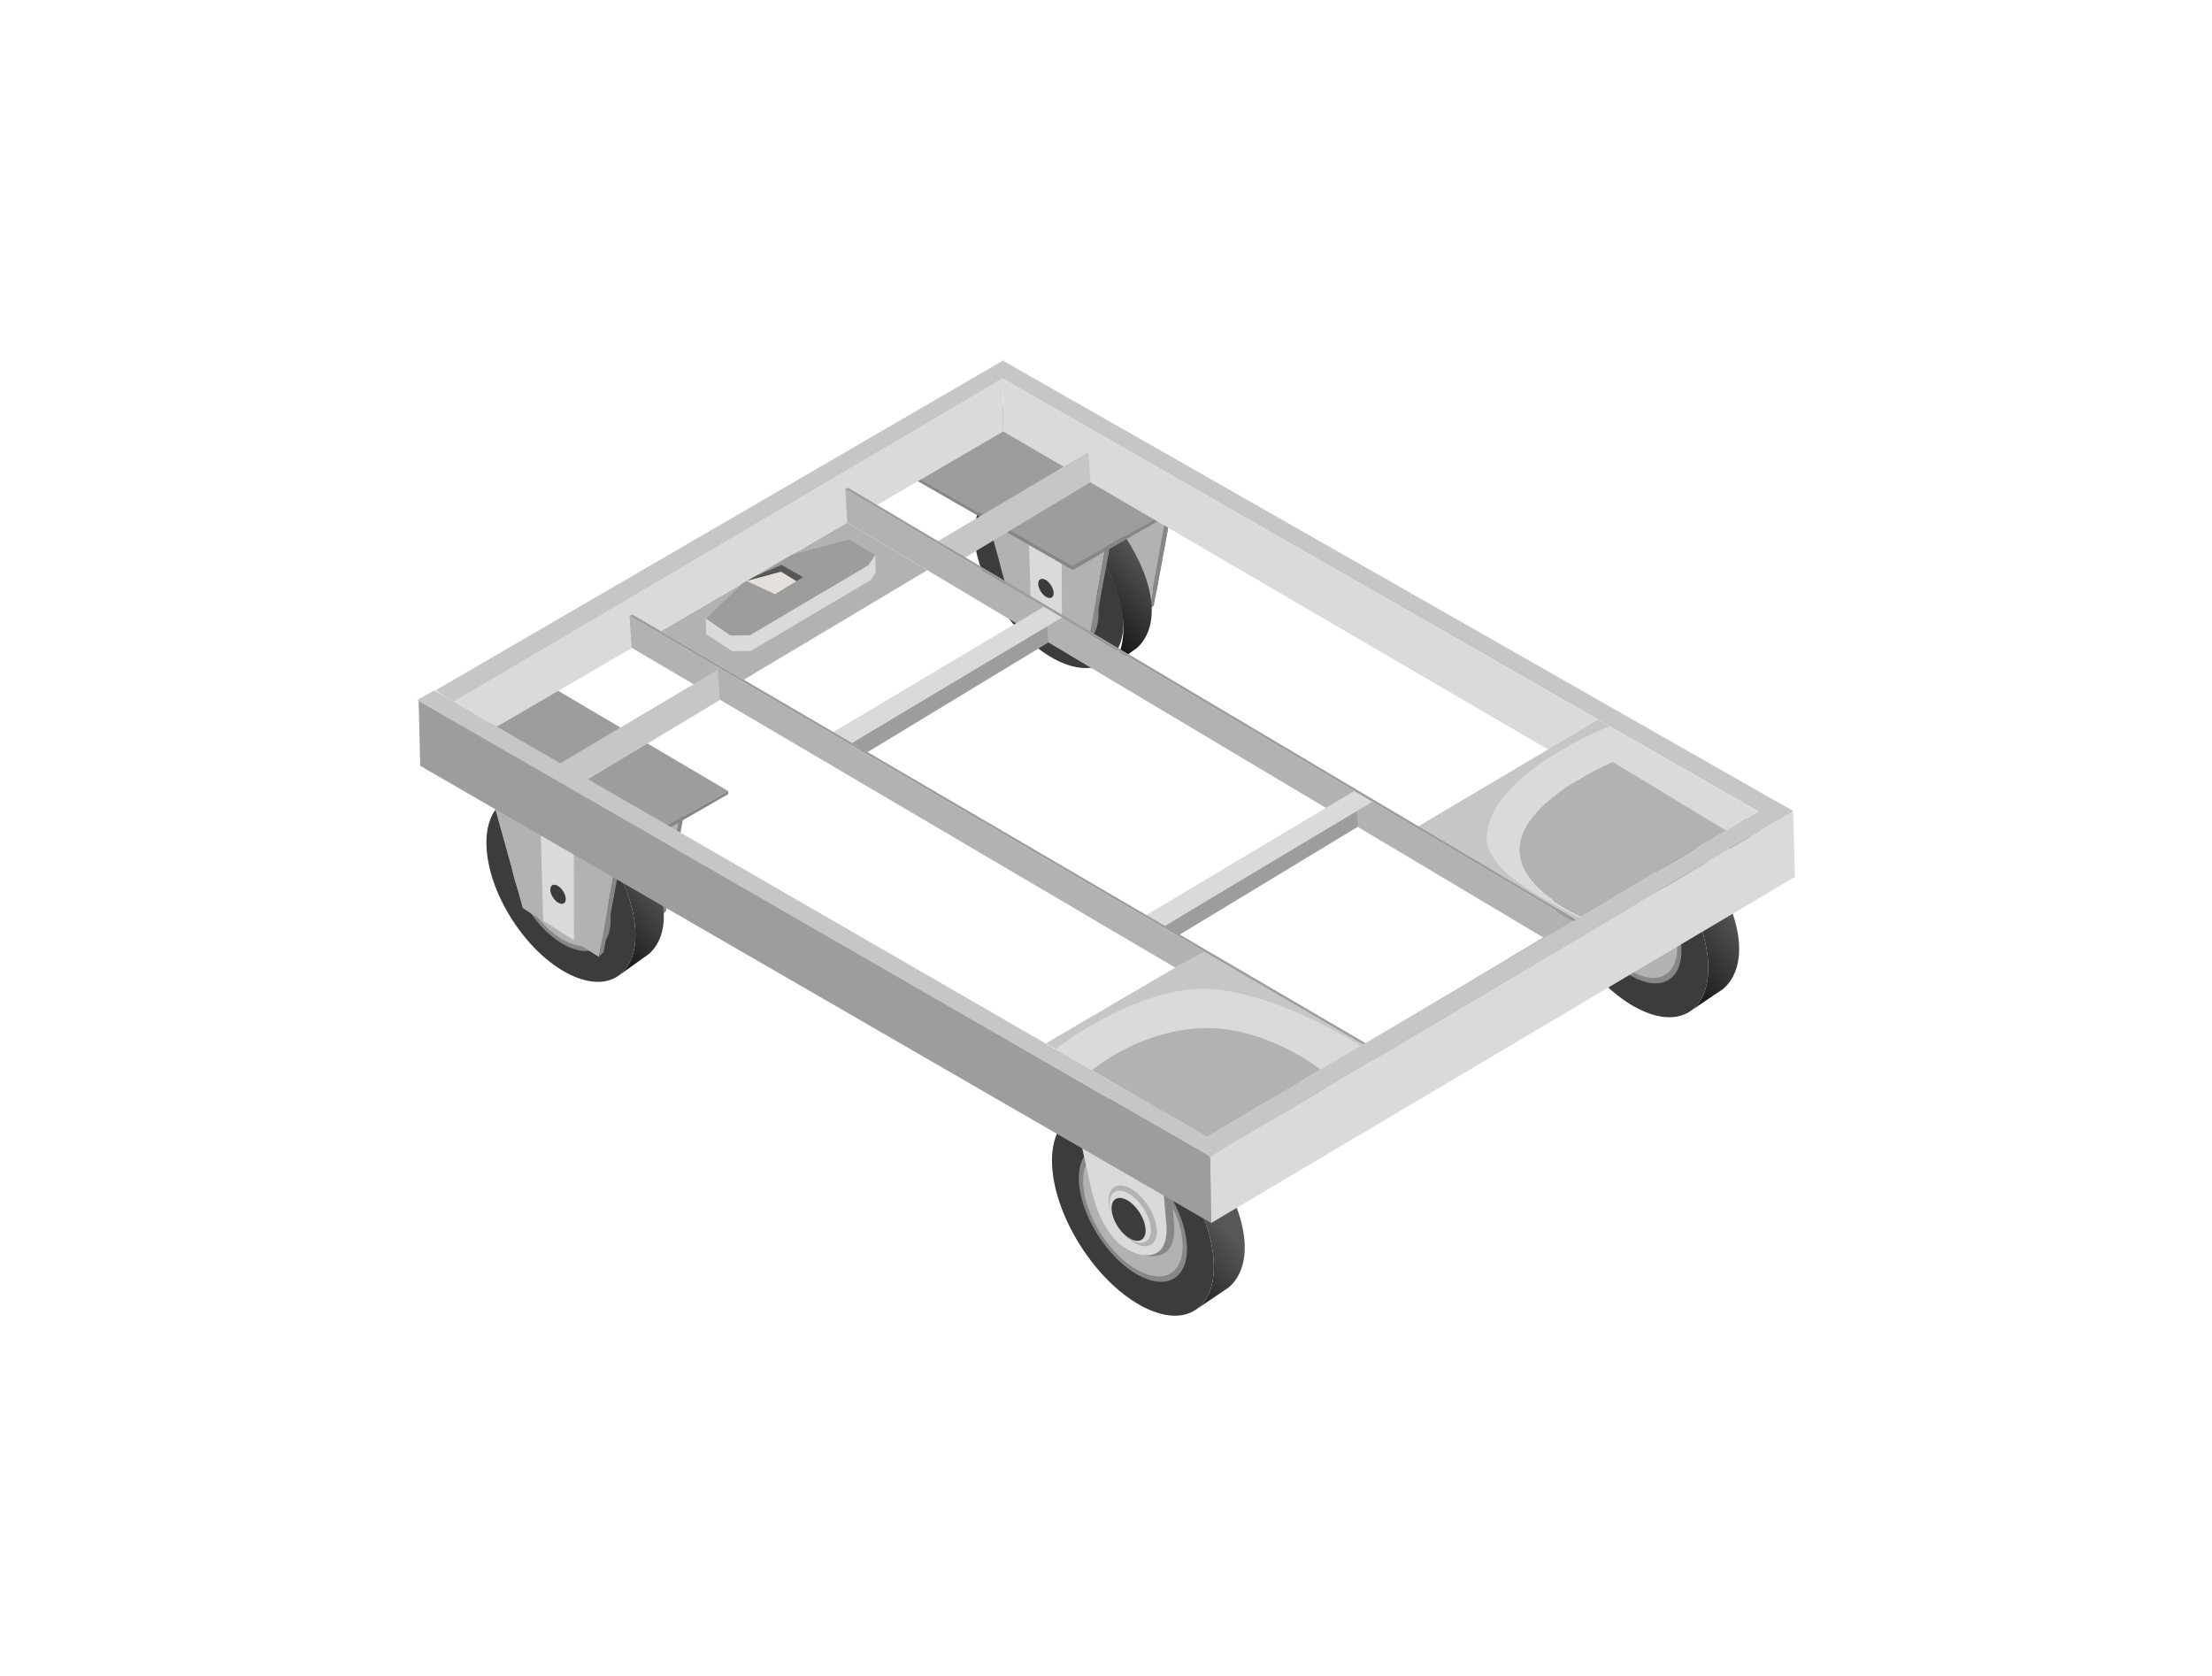 <svg xmlns="http://www.w3.org/2000/svg" fill="none" viewBox="0 0 330 250" height="250" width="330">
<path fill="url(#paint0_linear_568_40734)" d="M233.88 121.88C238.23 119.61 245.6 123.89 250.57 131.66C255.66 139.63 256.3 148.27 252 150.94L257.07 147.52C260.72 144.36 260.26 137.5 255.17 129.53C250.43 122.11 243.51 117.88 239.1 119.48L233.89 121.88H233.88Z" clip-rule="evenodd" fill-rule="evenodd"></path>
<path fill="#3C3C3B" d="M234.98 141.35C240.07 149.32 247.69 153.62 252 150.95C256.3 148.27 255.66 139.64 250.57 131.67C245.48 123.7 237.86 119.4 233.56 122.07C229.26 124.74 229.9 133.38 234.99 141.35H234.98Z" clip-rule="evenodd" fill-rule="evenodd"></path>
<path fill="#878787" d="M237.57 139.75C240.97 145.08 246.07 147.95 248.94 146.16C251.82 144.37 251.39 138.6 247.98 133.27C244.58 127.94 239.48 125.07 236.61 126.86C233.73 128.65 234.16 134.42 237.57 139.75Z" clip-rule="evenodd" fill-rule="evenodd"></path>
<path fill="#B2B2B2" d="M237.99 139.49C241.12 144.39 245.81 147.03 248.45 145.39C251.1 143.75 250.7 138.44 247.57 133.54C244.44 128.64 239.76 126 237.11 127.64C234.46 129.28 234.86 134.59 237.99 139.49Z" clip-rule="evenodd" fill-rule="evenodd"></path>
<path fill="#DADADA" d="M246.56 124.23L247.82 138.6C247.82 138.6 248.06 143.58 244.05 142.67C240.04 141.76 237.62 137.98 236.37 131.99C235.12 126 232.54 115.69 232.54 115.69L246.56 124.23Z" clip-rule="evenodd" fill-rule="evenodd"></path>
<path fill="#878787" d="M244.05 142.67C246.9 143.04 247.87 141.38 247.82 138.6L246.56 124.23L248.06 125.55L248.95 138.64C248.97 142.72 246.73 143.22 244.05 142.67Z" clip-rule="evenodd" fill-rule="evenodd"></path>
<path fill="#B2B2B2" d="M240.43 138.29C241.95 140.66 244.21 141.94 245.49 141.14C246.77 140.34 246.58 137.78 245.06 135.4C243.54 133.03 241.28 131.75 240 132.54C238.72 133.34 238.91 135.9 240.43 138.28V138.29Z" clip-rule="evenodd" fill-rule="evenodd"></path>
<path fill="#DADADA" d="M240.38 138.21C241.68 140.25 243.63 141.34 244.73 140.66C245.83 139.98 245.67 137.77 244.36 135.74C243.06 133.7 241.11 132.61 240.01 133.29C238.91 133.97 239.07 136.18 240.38 138.21Z" clip-rule="evenodd" fill-rule="evenodd"></path>
<path fill="#3C3C3B" d="M240.49 138.39C241.56 140.07 243.16 140.97 244.07 140.41C244.97 139.85 244.84 138.03 243.77 136.36C242.7 134.68 241.1 133.78 240.19 134.34C239.29 134.9 239.42 136.72 240.49 138.39Z" clip-rule="evenodd" fill-rule="evenodd"></path>
<path fill="#575756" d="M83.65 114.01L79.27 117.38L79.37 111.48L83.65 114.01Z" clip-rule="evenodd" fill-rule="evenodd"></path>
<path fill="#B2B2B2" d="M240.84 133.47L202.25 156.61L209.08 160.6L247.73 137.37L240.84 133.47Z" clip-rule="evenodd" fill-rule="evenodd"></path>
<path fill="#B2B2B2" d="M258.58 127.61C260.1 129.98 262.36 131.26 263.64 130.46C264.92 129.66 264.73 127.1 263.21 124.72C261.69 122.35 259.43 121.07 258.15 121.87C256.87 122.67 257.06 125.23 258.58 127.61Z" clip-rule="evenodd" fill-rule="evenodd"></path>
<path fill="#DADADA" d="M258.53 127.53C259.83 129.57 261.78 130.66 262.88 129.98C263.98 129.3 263.82 127.09 262.51 125.06C261.21 123.02 259.26 121.93 258.16 122.61C257.06 123.29 257.23 125.5 258.53 127.53Z" clip-rule="evenodd" fill-rule="evenodd"></path>
<path fill="#3C3C3B" d="M258.64 127.7C259.71 129.38 261.31 130.28 262.22 129.72C263.12 129.16 262.99 127.34 261.92 125.67C260.85 123.99 259.25 123.09 258.34 123.65C257.44 124.21 257.57 126.03 258.64 127.7Z" clip-rule="evenodd" fill-rule="evenodd"></path>
<path fill="#878787" d="M201.13 168.26L171.32 150.99L173.35 149.16L203.01 166.56L201.13 168.26Z" clip-rule="evenodd" fill-rule="evenodd"></path>
<path fill="#B2B2B2" d="M200.15 164.89L195.4 162.1L193.45 163.87L198.27 166.59L200.15 164.89Z" clip-rule="evenodd" fill-rule="evenodd"></path>
<path fill="#B2B2B2" d="M180 153.06L175.28 150.37L173.25 152.21L178.07 154.93L180 153.06Z" clip-rule="evenodd" fill-rule="evenodd"></path>
<path fill="#C6C6C6" d="M201.53 168.52L169.8 150.15L168.75 151.17L170.23 154.29L195.45 168.84L200.01 169.5L201.53 168.52Z" clip-rule="evenodd" fill-rule="evenodd"></path>
<path fill="#575756" d="M127.82 80.94L127.77 84.2L125.89 85.78L125.99 79.88L127.82 80.94Z" clip-rule="evenodd" fill-rule="evenodd"></path>
<path fill="#B2B2B2" d="M155.86 66.39L160.11 83.63L171.47 90.93L174.24 75.43L155.86 66.39Z" clip-rule="evenodd" fill-rule="evenodd"></path>
<path fill="#878787" d="M171.47 90.93L174.24 75.43L174.81 75.88L172.14 90.31L171.47 90.93Z" clip-rule="evenodd" fill-rule="evenodd"></path>
<path fill="url(#paint1_linear_568_40734)" d="M148.28 73.75C152.29 71.49 159.07 75.19 163.64 82.2C168.33 89.39 168.92 97.36 164.96 99.99L169.63 96.65C172.99 93.59 172.56 87.27 167.87 80.07C163.51 73.38 157.13 69.71 153.08 71.35L148.28 73.76V73.75Z" clip-rule="evenodd" fill-rule="evenodd"></path>
<path fill="#3C3C3B" d="M149.29 90.54C153.98 97.73 160.99 101.44 164.95 98.81C168.91 96.18 168.32 89.4 163.63 82.21C158.94 75.02 151.93 71.32 147.97 73.94C144.01 76.57 144.6 83.35 149.29 90.54Z" clip-rule="evenodd" fill-rule="evenodd"></path>
<path fill="#878787" d="M151.67 90.15C154.8 94.96 159.49 97.43 162.14 95.67C164.79 93.91 164.39 88.59 161.26 83.78C158.13 78.97 153.44 76.5 150.79 78.26C148.14 80.02 148.54 85.34 151.67 90.15Z" clip-rule="evenodd" fill-rule="evenodd"></path>
<path fill="#B2B2B2" d="M152.05 89.89C154.93 94.31 159.24 96.59 161.68 94.97C164.12 93.35 163.75 88.46 160.87 84.03C157.99 79.61 153.68 77.33 151.24 78.95C148.8 80.57 149.17 85.46 152.05 89.89Z" clip-rule="evenodd" fill-rule="evenodd"></path>
<path fill="#DADADA" d="M160.97 79.34L161.1 88.72C161.1 88.72 161.33 93.32 157.64 92.62C153.95 91.92 151.72 88.51 150.57 83.02C149.42 77.53 148.07 71.94 148.07 71.94L160.97 79.34Z" clip-rule="evenodd" fill-rule="evenodd"></path>
<path fill="#878787" d="M157.63 92.62C160.25 92.86 161.15 91.29 161.09 88.72L160.17 78.99L161.55 80.15L162.13 88.71C162.15 92.49 160.09 93.02 157.63 92.62Z" clip-rule="evenodd" fill-rule="evenodd"></path>
<path fill="#B2B2B2" d="M154.3 88.7C155.69 90.84 157.78 91.94 158.96 91.16C160.14 90.38 159.96 88.01 158.57 85.87C157.18 83.73 155.09 82.63 153.91 83.41C152.73 84.19 152.91 86.56 154.3 88.7Z" clip-rule="evenodd" fill-rule="evenodd"></path>
<path fill="#DADADA" d="M154.26 88.63C155.46 90.47 157.25 91.41 158.26 90.74C159.27 90.07 159.12 88.03 157.92 86.2C156.72 84.36 154.93 83.42 153.92 84.09C152.91 84.76 153.06 86.79 154.26 88.63Z" clip-rule="evenodd" fill-rule="evenodd"></path>
<path fill="#3C3C3B" d="M154.36 88.79C155.34 90.3 156.82 91.08 157.65 90.53C158.48 89.98 158.36 88.3 157.37 86.79C156.39 85.28 154.91 84.5 154.08 85.05C153.25 85.6 153.37 87.28 154.36 88.79Z" clip-rule="evenodd" fill-rule="evenodd"></path>
<path fill="#B2B2B2" d="M145.21 69.81L150.78 89.84L162.15 97.13L164.92 81.64" clip-rule="evenodd" fill-rule="evenodd"></path>
<path fill="#878787" d="M162.16 97.04L164.92 81.64L165.5 81.99L162.83 96.42L162.16 97.04Z" clip-rule="evenodd" fill-rule="evenodd"></path>
<path fill="#DADADA" d="M158.42 94.66L158.39 77.72L153.34 74.64L153.82 91.71L158.42 94.66Z" clip-rule="evenodd" fill-rule="evenodd"></path>
<path fill="#3C3C3B" d="M155.3 88.27C155.78 89.01 156.51 89.39 156.92 89.12C157.33 88.85 157.27 88.03 156.78 87.28C156.3 86.54 155.57 86.16 155.16 86.43C154.75 86.7 154.81 87.52 155.3 88.27Z" clip-rule="evenodd" fill-rule="evenodd"></path>
<path fill="#3C3C3B" d="M174.95 78.69C175.43 79.43 176.16 79.81 176.57 79.54C176.98 79.27 176.92 78.45 176.43 77.71C175.95 76.97 175.22 76.59 174.81 76.86C174.4 77.13 174.46 77.95 174.95 78.69Z" clip-rule="evenodd" fill-rule="evenodd"></path>
<path fill="#9D9D9C" d="M159.98 84.39L176.48 75.13L150.63 59.88L133.48 69.36L159.98 84.39Z" clip-rule="evenodd" fill-rule="evenodd"></path>
<path fill="#878787" d="M159.98 84.38L176.48 75.11L176.51 75.57L160.03 85.04L159.98 84.38Z" clip-rule="evenodd" fill-rule="evenodd"></path>
<path fill="#878787" d="M159.98 84.38L134.49 69.9L134.52 70.4L160.03 85.04L159.98 84.38Z" clip-rule="evenodd" fill-rule="evenodd"></path>
<path fill="#B2B2B2" d="M83.07 112.02L87.32 129.25L98.68 136.55L101.46 121.06L83.07 112.02Z" clip-rule="evenodd" fill-rule="evenodd"></path>
<path fill="#878787" d="M98.68 136.55L101.46 121.06L102.02 121.51L99.35 135.94L98.68 136.55Z" clip-rule="evenodd" fill-rule="evenodd"></path>
<path fill="url(#paint2_linear_568_40734)" d="M75.49 119.38C79.5 117.12 86.28 120.82 90.85 127.83C95.54 135.02 96.13 142.99 92.17 145.62L96.84 142.28C100.2 139.22 99.77 132.9 95.08 125.7C90.72 119.01 84.34 115.34 80.29 116.98L75.49 119.39V119.38Z" clip-rule="evenodd" fill-rule="evenodd"></path>
<path fill="#3C3C3B" d="M76.51 137.35C81.2 144.54 88.21 148.25 92.17 145.62C96.13 142.99 95.54 135.03 90.85 127.83C86.16 120.64 79.15 116.94 75.19 119.56C71.23 122.19 71.82 130.15 76.51 137.35Z" clip-rule="evenodd" fill-rule="evenodd"></path>
<path fill="#878787" d="M78.88 135.77C82.01 140.58 86.7 143.05 89.35 141.29C92 139.53 91.6 134.21 88.47 129.4C85.34 124.59 80.65 122.12 78 123.88C75.35 125.64 75.75 130.96 78.88 135.77Z" clip-rule="evenodd" fill-rule="evenodd"></path>
<path fill="#B2B2B2" d="M79.27 135.52C82.15 139.94 86.46 142.22 88.9 140.6C91.33 138.98 90.97 134.09 88.09 129.66C85.21 125.24 80.9 122.96 78.46 124.58C76.02 126.2 76.39 131.09 79.27 135.52Z" clip-rule="evenodd" fill-rule="evenodd"></path>
<path fill="#DADADA" d="M88.18 124.96L88.31 134.34C88.31 134.34 88.53 138.94 84.84 138.24C81.15 137.54 78.93 134.13 77.77 128.64C76.62 123.15 75.27 117.56 75.27 117.56L88.17 124.96H88.18Z" clip-rule="evenodd" fill-rule="evenodd"></path>
<path fill="#878787" d="M84.85 138.24C87.47 138.48 88.37 136.91 88.32 134.34L87.4 124.61L88.78 125.77L89.36 134.33C89.38 138.11 87.32 138.64 84.85 138.24Z" clip-rule="evenodd" fill-rule="evenodd"></path>
<path fill="#B2B2B2" d="M81.51 134.32C82.91 136.46 84.99 137.56 86.17 136.78C87.35 136 87.17 133.63 85.78 131.49C84.39 129.35 82.3 128.25 81.12 129.03C79.94 129.81 80.12 132.18 81.51 134.32Z" clip-rule="evenodd" fill-rule="evenodd"></path>
<path fill="#DADADA" d="M81.47 134.25C82.67 136.09 84.46 137.03 85.47 136.36C86.48 135.69 86.33 133.65 85.13 131.82C83.93 129.99 82.14 129.04 81.13 129.71C80.12 130.38 80.27 132.42 81.47 134.25Z" clip-rule="evenodd" fill-rule="evenodd"></path>
<path fill="#3C3C3B" d="M81.57 134.41C82.56 135.92 84.03 136.7 84.86 136.15C85.69 135.6 85.57 133.92 84.58 132.41C83.59 130.9 82.12 130.12 81.29 130.67C80.46 131.22 80.58 132.9 81.57 134.41Z" clip-rule="evenodd" fill-rule="evenodd"></path>
<path fill="#B2B2B2" d="M72.43 115.44L77.99 135.46L89.36 142.76L92.13 127.26" clip-rule="evenodd" fill-rule="evenodd"></path>
<path fill="#878787" d="M89.38 142.66L92.13 127.26L92.72 127.61L90.04 142.04L89.38 142.66Z" clip-rule="evenodd" fill-rule="evenodd"></path>
<path fill="#DADADA" d="M85.63 140.28L85.6 123.34L80.55 120.26L81.03 137.34L85.63 140.28Z" clip-rule="evenodd" fill-rule="evenodd"></path>
<path fill="#3C3C3B" d="M82.51 133.89C82.99 134.63 83.72 135.01 84.13 134.74C84.54 134.47 84.48 133.65 83.99 132.91C83.51 132.17 82.78 131.79 82.37 132.06C81.96 132.33 82.02 133.15 82.51 133.89Z" clip-rule="evenodd" fill-rule="evenodd"></path>
<path fill="#9D9D9C" d="M92.13 127.26L108.63 118L82.77 102.75L66.58 112.07L92.13 127.26Z" clip-rule="evenodd" fill-rule="evenodd"></path>
<path fill="#878787" d="M92.13 127.26L108.63 118L108.66 118.45L92.72 127.61L92.13 127.26Z" clip-rule="evenodd" fill-rule="evenodd"></path>
<path fill="#B2B2B2" d="M138.33 85.06L110.97 101.39L98.57 94.15L126.4 77.94L138.33 85.06Z"></path>
<path fill="#DADADA" d="M105.3 92.26L111.19 86.58L117.23 82.93L126.64 80.44L130.59 82.75L130.64 85.39L129.95 86.5L111.99 97.11L109.25 97.14L105.34 94.62L105.3 92.26Z" clip-rule="evenodd" fill-rule="evenodd"></path>
<path fill="#9D9D9C" d="M105.3 92.26L109 94.81L111.9 94.75L129.56 84.31L130.59 82.75L126.64 80.44L117.23 82.93L111.19 86.58L105.3 92.26Z" clip-rule="evenodd" fill-rule="evenodd"></path>
<path fill="#E6E0DC" d="M112.3 86.1L116.59 84.23L119.83 86.1L115.6 88.63L111.39 86.66L112.3 86.1Z" clip-rule="evenodd" fill-rule="evenodd"></path>
<path fill="#575756" d="M111.39 86.66L112.3 86.1L116.59 84.23L119.83 86.1L118.83 86.7L116.51 85.28L111.39 86.66Z" clip-rule="evenodd" fill-rule="evenodd"></path>
<path fill="#C6C6C6" d="M156.06 155.62L179.62 141.83L203.36 155.81L180.07 169.56L156.06 155.62Z" clip-rule="evenodd" fill-rule="evenodd"></path>
<path fill="url(#paint3_linear_568_40734)" d="M160.12 166.41C164.47 164.14 171.84 168.42 176.81 176.19C181.9 184.16 182.54 192.8 178.24 195.47L183.31 192.05C186.96 188.89 186.5 182.03 181.41 174.06C176.67 166.64 169.75 162.41 165.34 164.01L160.13 166.41H160.12Z" clip-rule="evenodd" fill-rule="evenodd"></path>
<path fill="#3C3C3B" d="M161.22 185.87C166.31 193.84 173.93 198.14 178.24 195.47C182.54 192.8 181.9 184.16 176.81 176.19C171.72 168.22 164.1 163.92 159.79 166.59C155.49 169.26 156.13 177.9 161.22 185.87Z" clip-rule="evenodd" fill-rule="evenodd"></path>
<path fill="#878787" d="M163.81 184.27C167.21 189.6 172.31 192.47 175.18 190.68C178.06 188.89 177.63 183.12 174.22 177.79C170.82 172.46 165.72 169.59 162.85 171.38C159.97 173.17 160.4 178.94 163.81 184.27Z" clip-rule="evenodd" fill-rule="evenodd"></path>
<path fill="#B2B2B2" d="M164.22 184.01C167.35 188.91 172.03 191.55 174.68 189.91C177.33 188.27 176.93 182.96 173.8 178.06C170.67 173.16 165.98 170.52 163.34 172.16C160.69 173.8 161.09 179.11 164.22 184.01Z" clip-rule="evenodd" fill-rule="evenodd"></path>
<path fill="#DADADA" d="M172.8 168.75L174.05 183.12C174.05 183.12 174.29 188.1 170.29 187.19C166.28 186.28 163.86 182.5 162.61 176.51C161.36 170.52 158.78 160.21 158.78 160.21L172.8 168.75Z" clip-rule="evenodd" fill-rule="evenodd"></path>
<path fill="#878787" d="M170.29 187.19C173.14 187.56 174.11 185.9 174.06 183.12L172.8 168.75L174.3 170.07L175.19 183.16C175.21 187.24 172.97 187.74 170.29 187.19Z" clip-rule="evenodd" fill-rule="evenodd"></path>
<path fill="#B2B2B2" d="M166.67 182.81C168.19 185.18 170.45 186.46 171.73 185.66C173.01 184.86 172.82 182.3 171.31 179.92C169.79 177.55 167.53 176.27 166.25 177.07C164.97 177.87 165.16 180.43 166.68 182.81H166.67Z" clip-rule="evenodd" fill-rule="evenodd"></path>
<path fill="#DADADA" d="M166.62 182.74C167.92 184.78 169.87 185.87 170.97 185.19C172.07 184.51 171.91 182.3 170.61 180.27C169.31 178.23 167.36 177.14 166.26 177.82C165.16 178.5 165.32 180.71 166.62 182.74Z" clip-rule="evenodd" fill-rule="evenodd"></path>
<path fill="#3C3C3B" d="M166.73 182.91C167.8 184.59 169.4 185.49 170.31 184.93C171.21 184.37 171.08 182.55 170.01 180.88C168.94 179.2 167.34 178.3 166.43 178.86C165.53 179.42 165.66 181.24 166.73 182.91Z" clip-rule="evenodd" fill-rule="evenodd"></path>
<path fill="#9D9D9C" d="M180.54 172.56L180.69 182.43L62.69 114.24L62.45 104.44L180.54 172.56Z" clip-rule="evenodd" fill-rule="evenodd"></path>
<path fill="#C6C6C6" d="M64.97 102.98L149.71 53.74L149.76 56.43L67.71 104.74L64.97 102.98Z" clip-rule="evenodd" fill-rule="evenodd"></path>
<path fill="#DADADA" d="M180.54 172.56L267.51 120.98L267.78 130.8L180.69 182.43L180.54 172.56Z" clip-rule="evenodd" fill-rule="evenodd"></path>
<path fill="#C6C6C6" d="M177.85 170.84L264.94 119.52L267.51 120.98L180.54 172.56L177.85 170.84Z" clip-rule="evenodd" fill-rule="evenodd"></path>
<path fill="#C6C6C6" d="M267.51 120.98L149.51 53.74L149.55 56.44L264.87 122.5L267.51 120.98Z" clip-rule="evenodd" fill-rule="evenodd"></path>
<path fill="#DADADA" d="M67.66 104.66L74.13 108.39L149.67 64.36L149.55 56.44L67.66 104.66Z" clip-rule="evenodd" fill-rule="evenodd"></path>
<path fill="#DADADA" d="M262.29 121.05L149.55 56.44L149.67 64.36L254.61 125.6L262.29 121.05Z" clip-rule="evenodd" fill-rule="evenodd"></path>
<path fill="#B2B2B2" d="M94.23 96.63L93.91 91.84L179.62 141.94L175.33 144.34L94.23 96.63Z" clip-rule="evenodd" fill-rule="evenodd"></path>
<path fill="#B2B2B2" d="M126.12 72.94L234.68 137.36L230.34 139.91L126.4 77.94L126.12 72.94Z" clip-rule="evenodd" fill-rule="evenodd"></path>
<path fill="#9D9D9C" d="M175.84 139.51L173.66 138.17L202.4 120.78L202.57 123.33L175.84 139.51Z" clip-rule="evenodd" fill-rule="evenodd"></path>
<path fill="#DADADA" d="M170.97 136.52L202.06 117.98L204.77 119.59L173.66 138.17L170.97 136.52Z" clip-rule="evenodd" fill-rule="evenodd"></path>
<path fill="#9D9D9C" d="M129.37 112.23L127.07 110.82L156.22 93.3L156.39 95.85L129.37 112.23Z" clip-rule="evenodd" fill-rule="evenodd"></path>
<path fill="#DADADA" d="M124.2 109.27L155.87 90.42L158.58 92.03L126.9 110.93L124.2 109.27Z" clip-rule="evenodd" fill-rule="evenodd"></path>
<path fill="#C6C6C6" d="M162.38 67.42L139.95 80.72L143.82 83.26L162.69 71.94L162.38 67.42Z" clip-rule="evenodd" fill-rule="evenodd"></path>
<path fill="#C6C6C6" d="M107.09 99.9L83.48 113.93L87.35 116.47L107.39 104.42L107.09 99.9Z" clip-rule="evenodd" fill-rule="evenodd"></path>
<path fill="#C6C6C6" d="M182.85 171.16L64.77 102.99L62.22 104.44L180.54 172.56L182.85 171.16Z" clip-rule="evenodd" fill-rule="evenodd"></path>
<path fill="#B2B2B2" d="M162.91 159.64C162.91 159.64 169.6 153.84 179.13 153.37C188.66 152.9 196.99 159.52 196.99 159.52L180.07 169.55L162.9 159.64H162.91Z" clip-rule="evenodd" fill-rule="evenodd"></path>
<path fill="#9D9D9C" d="M203.36 155.8L93.91 91.84L94.37 91.69L203.75 155.63L203.36 155.8Z" clip-rule="evenodd" fill-rule="evenodd"></path>
<path fill="#DADADA" d="M202.97 155.96C202.97 155.96 188.6 146.84 178.29 147.53C167.98 148.22 157.45 156.49 157.45 156.49L162.9 159.64C162.9 159.64 169.59 153.84 179.12 153.37C188.65 152.9 196.98 159.52 196.98 159.52L202.96 155.96H202.97Z" clip-rule="evenodd" fill-rule="evenodd"></path>
<path fill="#C6C6C6" d="M235.79 136.7C229.67 133.83 222.27 130.08 221.98 125.26C221.89 117.36 240.13 108.32 240.13 108.32L238.38 107.39L211.42 123.37L235.01 137.17L235.78 136.7H235.79Z"></path>
<path fill="#B2B2B2" d="M235.79 136.7C220.56 129.11 225.92 120.35 240.56 113.65L257.51 123.89L235.79 136.7Z"></path>
<path fill="#DADADA" d="M235.79 136.7L235.56 136.83C229.81 134.11 222.04 129.57 221.78 125.26C221.65 115.54 240.14 108.32 240.14 108.32L240.57 113.65C225.92 120.35 220.56 129.12 235.8 136.7H235.79Z"></path>
<path fill="#9D9D9C" d="M234.76 137.41L126.12 72.94L126.58 72.79L235.1 137.2L234.76 137.41Z" clip-rule="evenodd" fill-rule="evenodd"></path>
<path fill="#878787" d="M171.93 88.03L173.67 78.4L174.26 78.75L172.5 88.42L171.93 88.03Z" clip-rule="evenodd" fill-rule="evenodd"></path>
<defs>
<linearGradient gradientUnits="userSpaceOnUse" y2="138.429" x2="236.465" y1="126.27" x1="250.552" id="paint0_linear_568_40734">
<stop stop-color="#575756"></stop>
<stop offset="1"></stop>
</linearGradient>
<linearGradient gradientUnits="userSpaceOnUse" y2="88.8" x2="152.977" y1="77.073" x1="165.529" id="paint1_linear_568_40734">
<stop stop-color="#575756"></stop>
<stop offset="1"></stop>
</linearGradient>
<linearGradient gradientUnits="userSpaceOnUse" y2="134.266" x2="77.228" y1="122.55" x1="89.779" id="paint2_linear_568_40734">
<stop stop-color="#575756"></stop>
<stop offset="1"></stop>
</linearGradient>
<linearGradient gradientUnits="userSpaceOnUse" y2="182.775" x2="158.038" y1="170.616" x1="172.125" id="paint3_linear_568_40734">
<stop stop-color="#575756"></stop>
<stop offset="1"></stop>
</linearGradient>
</defs>
</svg>
